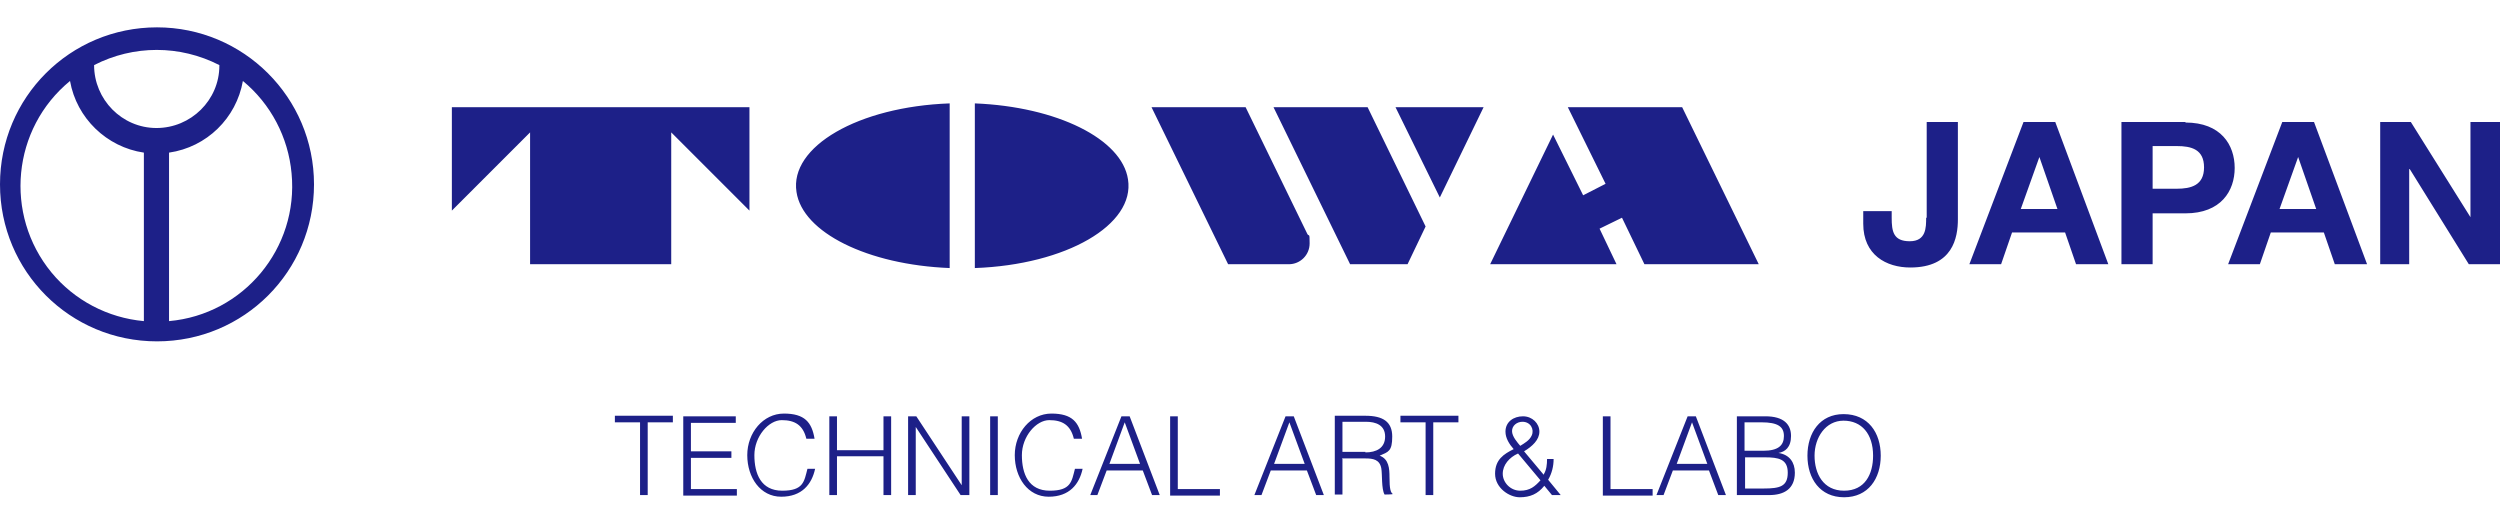 <svg xmlns="http://www.w3.org/2000/svg" id="_レイヤー_1" data-name="レイヤー 1" version="1.1" viewBox="0 0 457 96"><defs><style>.cls-1{fill:#1d2088;stroke-width:0}</style></defs><path d="M112.5 76H123v1.2h-4.6v13.3H117V77.2h-4.6V76ZM124.9 90.5V76.1h9.6v1.2h-8.2v5.2h7.4v1.2h-7.4v5.7h8.4v1.2h-9.8ZM147.4 80.2c-.6-2.5-2.1-3.4-4.5-3.4s-5 3-5 6.4 1.2 6.5 5.1 6.5 4-1.7 4.6-4h1.4c-.6 2.8-2.4 5.1-6.2 5.1s-6.2-3.5-6.2-7.6 2.9-7.6 6.7-7.6 5.1 1.6 5.6 4.6h-1.4ZM151.6 90.5V76.1h1.4v6.2h8.5v-6.2h1.4v14.4h-1.4v-7.1H153v7.1h-1.4ZM167.4 77.9v12.6H166V76.1h1.5l8.3 12.6V76.1h1.4v14.4h-1.6l-8.3-12.6ZM181 90.5V76.1h1.4v14.4H181ZM196.3 80.2c-.6-2.5-2.1-3.4-4.5-3.4s-5 3-5 6.4 1.2 6.5 5.1 6.5 4-1.7 4.6-4h1.4c-.6 2.8-2.4 5.1-6.2 5.1s-6.2-3.5-6.2-7.6 2.9-7.6 6.7-7.6 5.1 1.6 5.6 4.6h-1.4ZM199.3 90.5l5.7-14.4h1.5l5.5 14.4h-1.4l-1.7-4.5h-6.6l-1.7 4.5h-1.4Zm3.5-5.7h5.6l-2.8-7.6-2.8 7.6ZM213.9 90.5V76.1h1.4v13.3h7.7v1.2h-9.1ZM229.3 90.5l5.7-14.4h1.5l5.5 14.4h-1.4l-1.7-4.5h-6.6l-1.7 4.5h-1.4Zm3.6-5.7h5.6l-2.8-7.6-2.8 7.6ZM245.4 83.9v6.5H244V76h5.6c3.2 0 4.9 1.1 4.9 3.8s-.7 2.8-2.3 3.5c1.7.6 1.8 2.4 1.8 3.9 0 2.2.2 2.8.6 3.1 0 .1-1.5.1-1.5.1-.6-1-.4-3.7-.6-4.8-.3-1.6-1.5-1.8-2.9-1.8h-4.3Zm4.2-1.2c2 0 3.6-.8 3.6-2.9s-1.7-2.7-3.5-2.7h-4.3v5.5h4.2ZM256.1 76h10.5v1.2H262v13.3h-1.4V77.2H256V76ZM282.2 86.7c.5-.8.6-1.8.6-2.8h1.2c0 1.3-.3 2.6-1 3.8l2.3 2.8h-1.6l-1.4-1.7c-1.2 1.5-2.6 2.1-4.5 2.1s-4.5-1.7-4.5-4.3 1.6-3.6 3.4-4.5c-.8-.9-1.5-2-1.5-3.2 0-1.8 1.5-2.8 3.2-2.8s3 1.3 3 2.8-1.3 2.7-2.8 3.6l3.6 4.3Zm-4.7-3.8c-1.6.7-2.8 2.1-2.8 3.7s1.4 3.1 3.2 3.1 2.7-.8 3.7-1.9l-4.1-4.9Zm.8-5.8c-1 0-1.9.7-1.9 1.7s1 2.1 1.5 2.7c.8-.5 1.7-1 2.1-1.9.5-1.1-.2-2.5-1.7-2.5ZM293 90.5V76.1h1.4v13.3h7.7v1.2H293ZM302.8 90.5l5.7-14.4h1.5l5.5 14.4h-1.4l-1.7-4.5h-6.6l-1.7 4.5h-1.4Zm3.6-5.7h5.7l-2.8-7.6-2.8 7.6ZM317.5 90.5V76.1h5.2c3.4 0 4.7 1.5 4.7 3.6s-1.1 2.9-2.3 3.1c2 .3 3 1.7 3 3.6 0 3-2 4.1-4.7 4.1h-5.9Zm1.4-8.1h3.4c2.8 0 3.8-1 3.8-2.7s-1.1-2.5-4.1-2.5h-3.1v5.2Zm0 6.9h3.5c3 0 4.4-.4 4.4-2.9s-1.7-2.8-4.2-2.8H319v5.7ZM337 75.7c4.5 0 6.8 3.4 6.8 7.6s-2.3 7.6-6.7 7.6-6.7-3.4-6.7-7.6c0-4.2 2.3-7.6 6.6-7.6Zm5.4 7.6c0-4-2.1-6.4-5.4-6.4s-5.3 3.1-5.3 6.4 1.6 6.4 5.4 6.4 5.3-3 5.3-6.4ZM28.7 5C12.8 5 0 17.8 0 33.7s12.8 28.7 28.7 28.7 28.7-12.8 28.7-28.7S44.5 5 28.7 5Zm-2.4 53.7c-6.6-.6-12.7-3.8-16.9-8.9-8.7-10.6-7.2-26.3 3.4-35 1.2 6.8 6.7 12.1 13.5 13.1v30.8Zm2.3-35.3c-6.3 0-11.4-5.2-11.4-11.5 7.2-3.7 15.7-3.7 22.9 0v.1c0 6.3-5.2 11.4-11.5 11.4Zm2.3 35.3V27.9c6.9-1 12.3-6.3 13.5-13.1 5.1 4.2 8.3 10.3 8.9 16.9 1.3 13.7-8.8 25.8-22.4 27ZM82.6 38.5l14.3-14.3v24.1h25.8V24.2L137 38.5V19.6H82.6v18.9zM145.6 35.1c1.1 7.4 13 13.3 28 13.9V18.9c-16.7.6-29.3 7.9-28 16.2ZM178.2 18.9V49c16.7-.6 29.3-7.9 28-16.2-1.1-7.4-13-13.3-28-13.9ZM227.7 19.6h-17.2l14 28.7h11.1c2.1 0 3.8-1.7 3.8-3.8s-.1-1.2-.4-1.7l-11.3-23.2ZM232.8 19.6l14 28.7h10.5l3.3-6.9L250 19.6h-17.2zM263.2 36.1l8-16.5h-16.1l8.1 16.5zM286.6 19.6l6.9 14-4.1 2.1-5.5-11.1-11.5 23.7h23.1l-3.1-6.5 4.1-2 4.1 8.5h20.9l-14-28.7h-20.9zM352.1 39.8c0 1.8 0 4.3-3 4.3s-3.3-1.8-3.3-4.3v-1.2h-5.2v2.3c0 5.7 4.2 8 8.6 8 7.8 0 8.7-5.5 8.7-8.8V22.3h-5.7v17.5ZM369.9 22.3l-9.9 26h5.8l2-5.8h9.7l2 5.8h5.9l-9.7-26h-5.9Zm-.5 15.9 3.4-9.5 3.3 9.5h-6.7ZM399.5 22.3h-11.7v26h5.7V39h6c6.5 0 9-4.1 9-8.3s-2.5-8.3-9-8.3Zm-1.6 12.2h-4.4v-7.8h4.4c2.7 0 5 .6 5 3.9s-2.4 3.9-5 3.9ZM417.2 22.3l-9.9 26h5.8l2-5.8h9.7l2 5.8h5.9l-9.7-26h-5.9Zm-.5 15.9 3.4-9.5 3.3 9.5h-6.7ZM451.6 22.3v17.4l-10.9-17.4h-5.6v26h5.3V30.9h.1l10.8 17.4h5.7v-26h-5.4z" class="cls-1"/></svg>